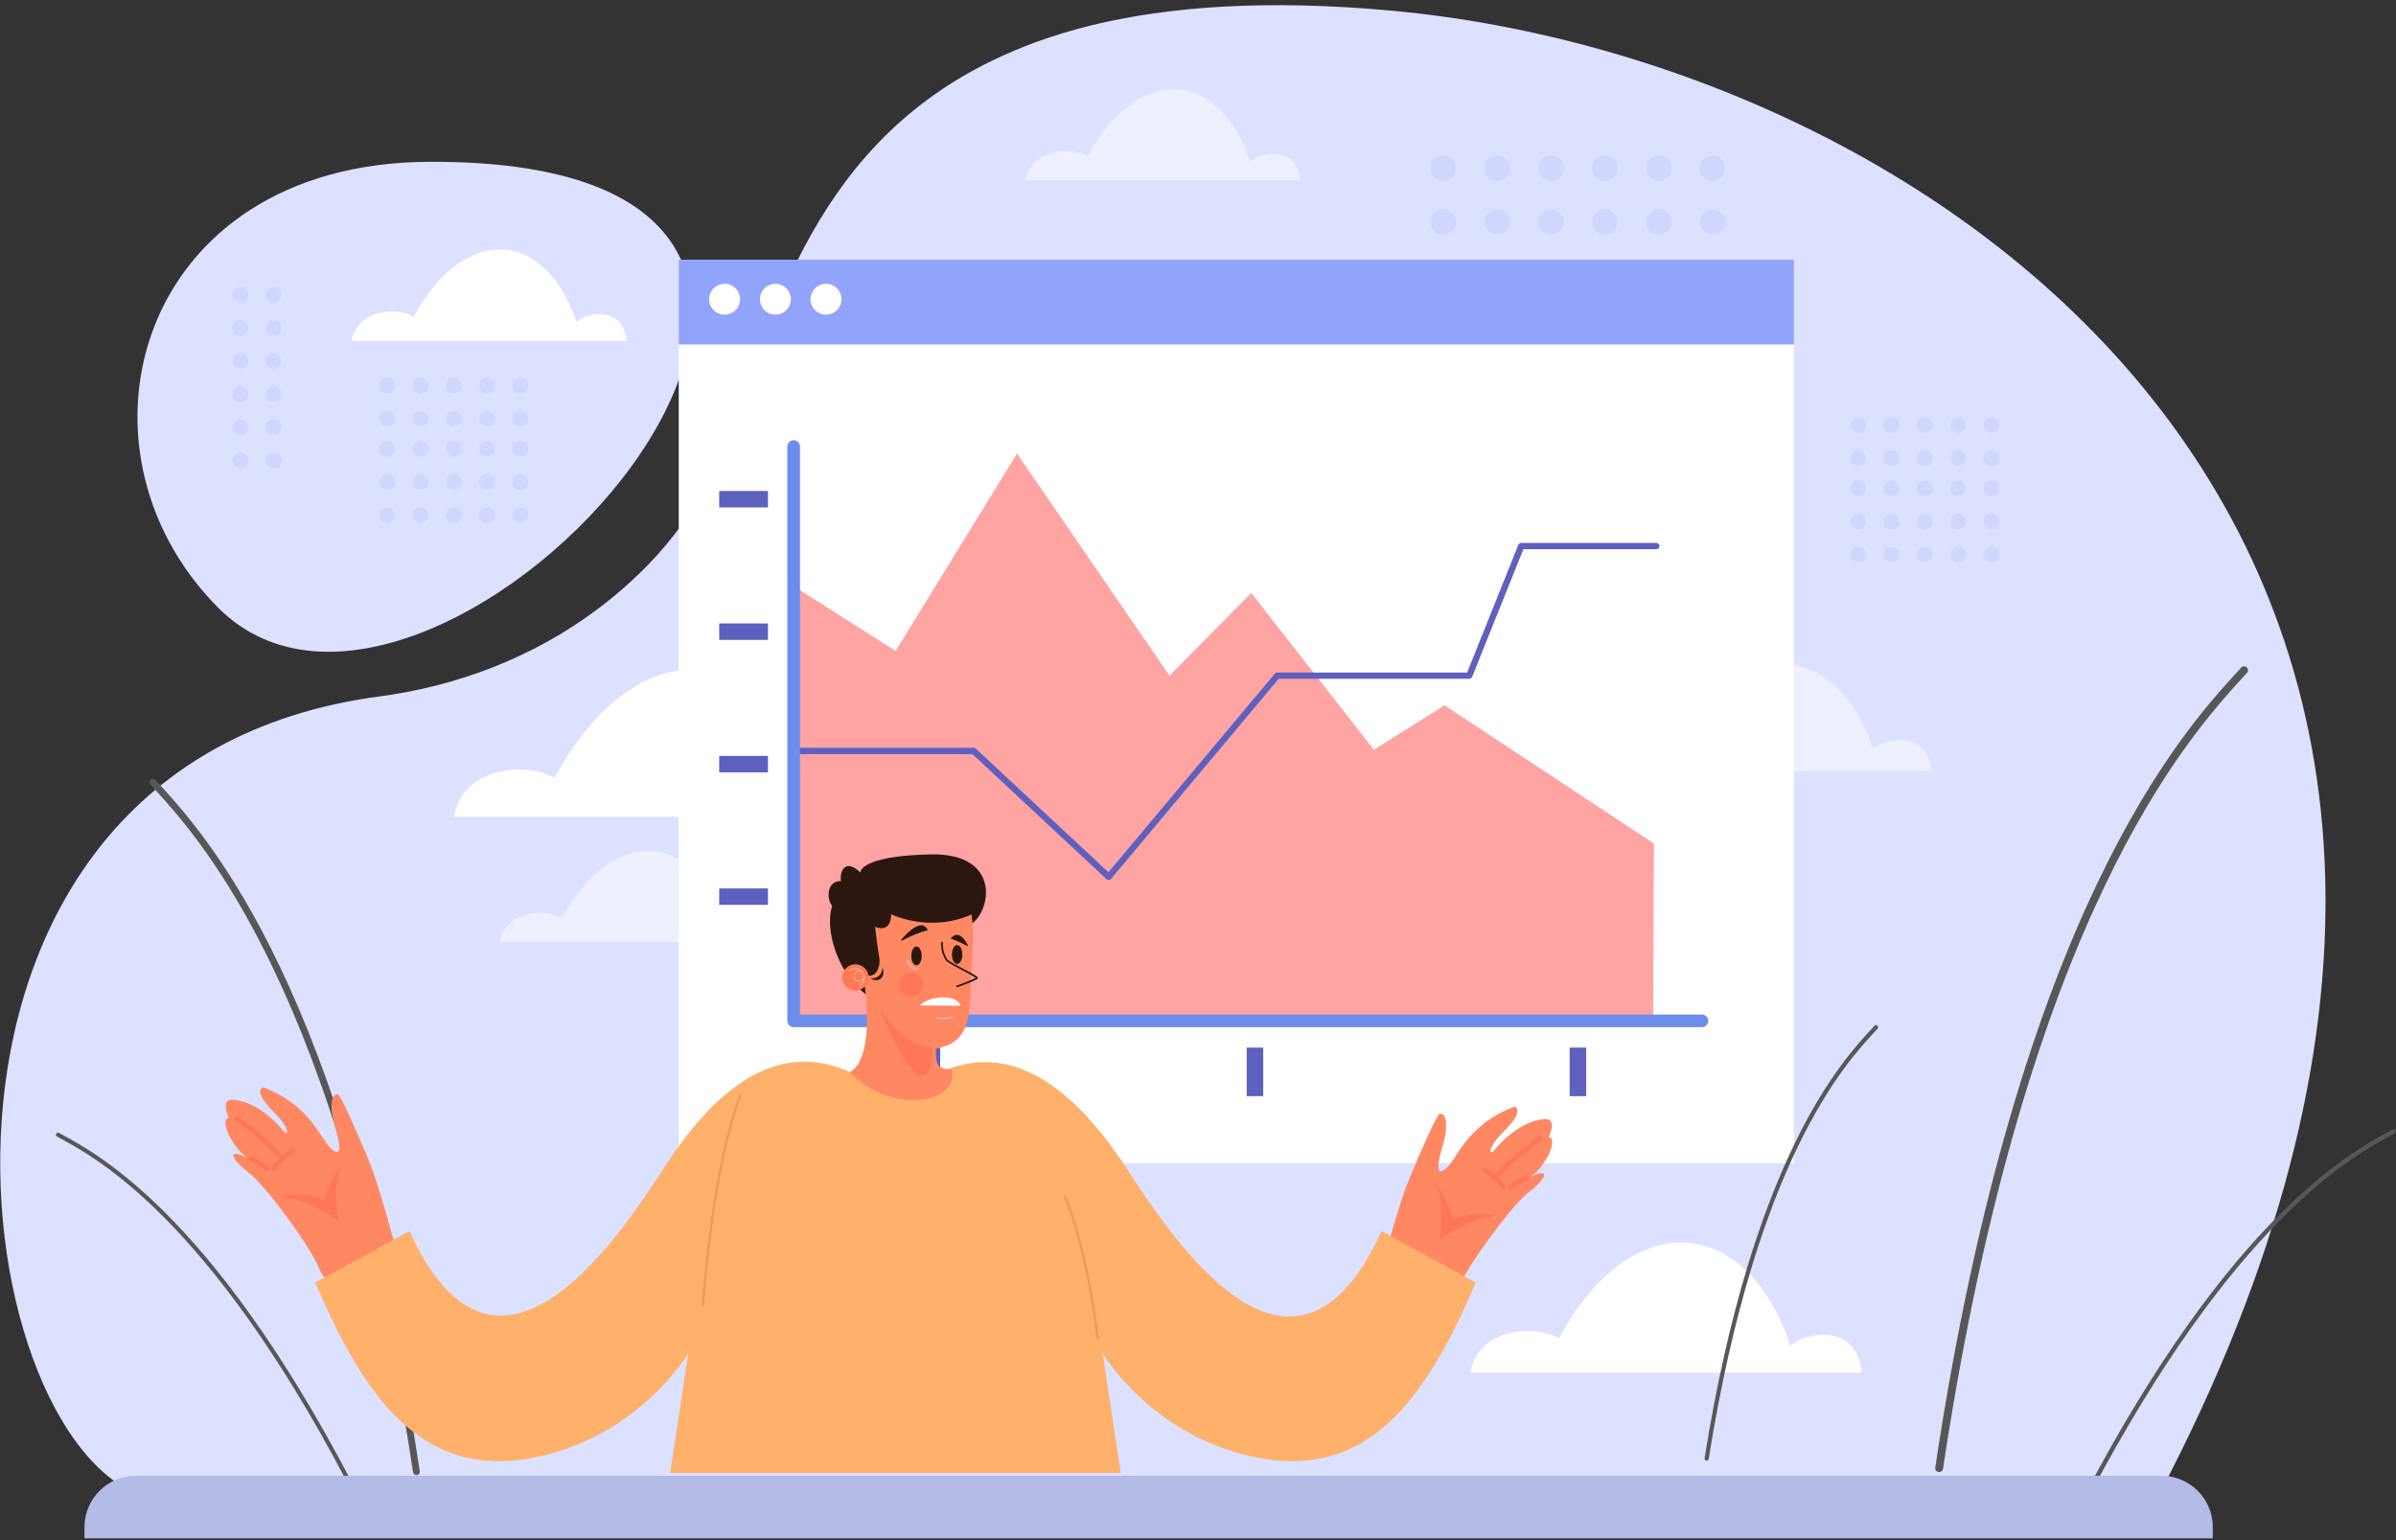 <svg width="336" height="216" viewBox="0 0 336 216" fill="none" xmlns="http://www.w3.org/2000/svg">
<rect x="0" y="0" width="336" height="216" fill="#333333" stroke="none"/>
<g clip-path="url(#clip0_138_832)">
<path d="M302.536 210.071H20.651C-5.926 202.073 -17.458 107.052 53.227 97.67C64.218 96.212 74.746 92.17 83.627 85.557C90.425 80.492 97.083 73.476 100.968 63.989C107.942 46.97 112.805 21.297 139.089 8.525C140.133 8.017 141.207 7.533 142.325 7.067C143.277 6.666 144.258 6.278 145.268 5.904C147.785 4.992 150.349 4.215 152.95 3.576C164.027 0.861 177.868 -0.1 195.271 1.509C273.518 8.758 371.967 78.444 302.536 210.071Z" fill="#DBE1FF"/>
<path d="M60.037 22.695C19.292 22.943 8.402 62.764 30.501 85.139C61.073 116.125 145.015 22.179 60.037 22.695Z" fill="#DBE1FF"/>
<path d="M206.173 192.517H261.102C260.409 185.633 253.502 186.668 251.084 188.732C244.854 170.15 228.627 169.114 218.609 187.7C215.155 185.633 207.209 186.323 206.173 192.517Z" fill="white"/>
<path d="M63.658 114.566H125.929C125.151 106.766 117.313 107.934 114.568 110.276C107.521 89.208 89.113 88.037 77.756 109.113C73.839 106.766 64.83 107.546 63.658 114.566Z" fill="white"/>
<path opacity="0.5" d="M143.792 25.297H182.357C181.874 20.465 177.023 21.19 175.325 22.637C170.957 9.589 159.557 8.864 152.522 21.915C150.096 20.465 144.517 20.945 143.792 25.297Z" fill="white"/>
<path d="M49.303 47.804H87.871C87.385 42.972 82.533 43.697 80.836 45.144C76.471 32.096 65.071 31.371 58.036 44.422C55.622 42.972 50.031 43.453 49.303 47.804Z" fill="white"/>
<path opacity="0.5" d="M70.086 132.132H108.654C108.168 127.299 103.316 128.021 101.619 129.471C97.251 116.424 85.85 115.699 78.819 128.746C76.393 127.299 70.806 127.78 70.086 132.132Z" fill="white"/>
<path opacity="0.5" d="M134.16 110.412H172.725C172.242 105.58 167.391 106.305 165.693 107.755C161.325 94.708 149.925 93.983 142.889 107.03C140.464 105.58 134.884 106.064 134.16 110.412Z" fill="white"/>
<path opacity="0.5" d="M225.765 108.147H270.894C270.325 102.492 264.664 103.338 262.663 105.044C257.555 89.775 244.212 88.929 235.981 104.195C233.162 102.492 226.618 103.059 225.765 108.147Z" fill="white"/>
<g style="mix-blend-mode:multiply">
<path d="M38.378 42.433C38.159 42.432 37.946 42.367 37.764 42.245C37.583 42.124 37.442 41.951 37.359 41.75C37.276 41.549 37.255 41.327 37.298 41.114C37.341 40.901 37.446 40.705 37.601 40.551C37.756 40.397 37.953 40.293 38.167 40.251C38.382 40.208 38.604 40.23 38.806 40.314C39.008 40.397 39.18 40.539 39.301 40.72C39.423 40.901 39.487 41.114 39.487 41.331C39.487 41.476 39.459 41.62 39.403 41.754C39.347 41.888 39.265 42.009 39.162 42.111C39.059 42.214 38.937 42.295 38.802 42.35C38.667 42.405 38.523 42.433 38.378 42.433Z" fill="#D1D6FF"/>
</g>
<g style="mix-blend-mode:multiply">
<path d="M38.378 47.087C38.158 47.087 37.944 47.022 37.761 46.901C37.579 46.779 37.437 46.607 37.352 46.405C37.269 46.203 37.247 45.98 37.289 45.766C37.332 45.551 37.438 45.355 37.593 45.2C37.748 45.045 37.946 44.94 38.161 44.898C38.377 44.855 38.599 44.877 38.802 44.96C39.005 45.044 39.178 45.186 39.3 45.367C39.422 45.549 39.487 45.763 39.487 45.982C39.487 46.275 39.37 46.556 39.162 46.763C38.954 46.971 38.672 47.087 38.378 47.087Z" fill="#D1D6FF"/>
</g>
<g style="mix-blend-mode:multiply">
<path d="M39.354 51.037C39.589 50.475 39.322 49.83 38.759 49.596C38.195 49.362 37.548 49.628 37.313 50.19C37.078 50.751 37.345 51.396 37.908 51.63C38.472 51.864 39.12 51.598 39.354 51.037Z" fill="#D1D6FF"/>
</g>
<g style="mix-blend-mode:multiply">
<path d="M38.378 56.388C38.158 56.388 37.944 56.323 37.761 56.202C37.579 56.08 37.437 55.907 37.352 55.705C37.269 55.503 37.247 55.281 37.289 55.067C37.332 54.852 37.438 54.655 37.593 54.501C37.748 54.346 37.946 54.241 38.161 54.198C38.377 54.156 38.599 54.178 38.802 54.261C39.005 54.345 39.178 54.486 39.3 54.668C39.422 54.85 39.487 55.064 39.487 55.282C39.487 55.576 39.37 55.857 39.162 56.064C38.954 56.271 38.672 56.388 38.378 56.388Z" fill="#D1D6FF"/>
</g>
<g style="mix-blend-mode:multiply">
<path d="M39.353 60.337C39.588 59.776 39.321 59.131 38.757 58.897C38.194 58.663 37.546 58.929 37.312 59.49C37.077 60.052 37.343 60.697 37.907 60.931C38.471 61.164 39.118 60.899 39.353 60.337Z" fill="#D1D6FF"/>
</g>
<g style="mix-blend-mode:multiply">
<path d="M38.378 65.689C38.158 65.689 37.943 65.624 37.761 65.502C37.578 65.38 37.436 65.207 37.352 65.005C37.268 64.803 37.247 64.581 37.29 64.366C37.333 64.152 37.439 63.955 37.594 63.8C37.75 63.646 37.948 63.541 38.164 63.499C38.379 63.456 38.602 63.479 38.805 63.563C39.008 63.647 39.181 63.79 39.302 63.972C39.424 64.154 39.488 64.368 39.487 64.587C39.487 64.732 39.459 64.876 39.403 65.01C39.347 65.143 39.265 65.265 39.162 65.367C39.059 65.47 38.937 65.551 38.802 65.606C38.667 65.661 38.523 65.689 38.378 65.689Z" fill="#D1D6FF"/>
</g>
<g style="mix-blend-mode:multiply">
<path d="M33.709 42.433C33.491 42.432 33.278 42.367 33.096 42.245C32.915 42.124 32.774 41.951 32.691 41.75C32.608 41.549 32.586 41.327 32.629 41.114C32.672 40.901 32.778 40.705 32.933 40.551C33.088 40.397 33.285 40.293 33.499 40.251C33.714 40.208 33.936 40.23 34.137 40.314C34.339 40.397 34.512 40.539 34.633 40.72C34.754 40.901 34.819 41.114 34.819 41.331C34.819 41.476 34.79 41.62 34.735 41.754C34.679 41.888 34.597 42.009 34.494 42.111C34.391 42.214 34.268 42.295 34.134 42.35C33.999 42.405 33.855 42.433 33.709 42.433Z" fill="#D1D6FF"/>
</g>
<g style="mix-blend-mode:multiply">
<path d="M33.709 47.087C33.49 47.087 33.276 47.022 33.093 46.901C32.911 46.779 32.768 46.607 32.684 46.405C32.6 46.203 32.578 45.98 32.621 45.766C32.664 45.551 32.77 45.355 32.925 45.2C33.08 45.045 33.278 44.94 33.493 44.898C33.708 44.855 33.931 44.877 34.134 44.96C34.337 45.044 34.51 45.186 34.632 45.367C34.754 45.549 34.819 45.763 34.819 45.982C34.819 46.275 34.702 46.556 34.494 46.763C34.286 46.971 34.004 47.087 33.709 47.087Z" fill="#D1D6FF"/>
</g>
<g style="mix-blend-mode:multiply">
<path d="M33.709 51.737C33.49 51.737 33.276 51.673 33.093 51.551C32.911 51.43 32.768 51.257 32.684 51.055C32.6 50.853 32.578 50.631 32.621 50.416C32.664 50.202 32.77 50.005 32.925 49.85C33.08 49.696 33.278 49.59 33.493 49.548C33.708 49.505 33.931 49.527 34.134 49.611C34.337 49.694 34.51 49.836 34.632 50.018C34.754 50.2 34.819 50.413 34.819 50.632C34.819 50.925 34.702 51.206 34.494 51.414C34.286 51.621 34.004 51.737 33.709 51.737Z" fill="#D1D6FF"/>
</g>
<g style="mix-blend-mode:multiply">
<path d="M33.709 56.388C33.49 56.388 33.276 56.323 33.093 56.202C32.911 56.08 32.768 55.907 32.684 55.705C32.6 55.503 32.578 55.281 32.621 55.067C32.664 54.852 32.77 54.655 32.925 54.501C33.08 54.346 33.278 54.241 33.493 54.198C33.708 54.156 33.931 54.178 34.134 54.261C34.337 54.345 34.51 54.486 34.632 54.668C34.754 54.85 34.819 55.064 34.819 55.282C34.819 55.576 34.702 55.857 34.494 56.064C34.286 56.271 34.004 56.388 33.709 56.388Z" fill="#D1D6FF"/>
</g>
<g style="mix-blend-mode:multiply">
<path d="M33.709 61.038C33.49 61.038 33.276 60.973 33.093 60.852C32.911 60.73 32.768 60.558 32.684 60.356C32.6 60.154 32.578 59.932 32.621 59.717C32.664 59.503 32.77 59.306 32.925 59.151C33.08 58.997 33.278 58.891 33.493 58.849C33.708 58.806 33.931 58.828 34.134 58.911C34.337 58.995 34.51 59.137 34.632 59.319C34.754 59.5 34.819 59.714 34.819 59.933C34.82 60.078 34.791 60.222 34.736 60.356C34.68 60.491 34.598 60.613 34.495 60.716C34.392 60.818 34.27 60.9 34.135 60.955C34 61.01 33.855 61.039 33.709 61.038Z" fill="#D1D6FF"/>
</g>
<g style="mix-blend-mode:multiply">
<path d="M33.709 65.689C33.49 65.689 33.275 65.624 33.093 65.502C32.91 65.38 32.768 65.207 32.684 65.005C32.6 64.803 32.578 64.581 32.621 64.366C32.665 64.152 32.771 63.955 32.926 63.8C33.082 63.646 33.28 63.541 33.495 63.499C33.711 63.456 33.934 63.479 34.137 63.563C34.34 63.647 34.513 63.79 34.634 63.972C34.755 64.154 34.82 64.368 34.819 64.587C34.819 64.732 34.79 64.876 34.734 65.01C34.679 65.143 34.597 65.265 34.494 65.367C34.391 65.47 34.268 65.551 34.134 65.606C33.999 65.661 33.855 65.689 33.709 65.689Z" fill="#D1D6FF"/>
</g>
<g style="mix-blend-mode:multiply">
<path d="M238.38 31.111C238.38 30.759 238.486 30.414 238.683 30.121C238.881 29.828 239.161 29.6 239.488 29.466C239.815 29.331 240.175 29.297 240.522 29.366C240.87 29.435 241.188 29.605 241.438 29.855C241.688 30.105 241.859 30.423 241.928 30.768C241.996 31.114 241.961 31.473 241.825 31.799C241.689 32.125 241.46 32.403 241.165 32.599C240.871 32.795 240.525 32.899 240.171 32.899C239.935 32.899 239.702 32.853 239.484 32.763C239.267 32.673 239.069 32.541 238.903 32.375C238.736 32.209 238.605 32.012 238.515 31.795C238.425 31.578 238.379 31.346 238.38 31.111Z" fill="#D1D6FF"/>
</g>
<g style="mix-blend-mode:multiply">
<path d="M230.826 31.111C230.826 30.758 230.932 30.412 231.129 30.117C231.327 29.823 231.607 29.594 231.935 29.459C232.264 29.324 232.625 29.289 232.973 29.358C233.321 29.427 233.641 29.598 233.892 29.848C234.143 30.099 234.313 30.418 234.382 30.765C234.451 31.112 234.415 31.471 234.278 31.798C234.142 32.125 233.911 32.404 233.616 32.6C233.32 32.796 232.973 32.9 232.617 32.899C232.382 32.899 232.149 32.853 231.931 32.763C231.714 32.673 231.516 32.541 231.35 32.375C231.183 32.209 231.051 32.012 230.962 31.795C230.872 31.578 230.826 31.346 230.826 31.111Z" fill="#D1D6FF"/>
</g>
<g style="mix-blend-mode:multiply">
<path d="M223.265 31.111C223.265 30.758 223.371 30.412 223.568 30.118C223.765 29.824 224.045 29.595 224.373 29.459C224.701 29.324 225.062 29.289 225.41 29.358C225.759 29.427 226.078 29.597 226.329 29.847C226.58 30.097 226.751 30.416 226.821 30.762C226.89 31.109 226.854 31.469 226.718 31.796C226.583 32.122 226.353 32.401 226.057 32.598C225.762 32.794 225.415 32.899 225.06 32.899C224.824 32.9 224.591 32.854 224.373 32.764C224.155 32.675 223.957 32.543 223.79 32.377C223.623 32.211 223.491 32.013 223.401 31.796C223.311 31.579 223.265 31.346 223.265 31.111Z" fill="#D1D6FF"/>
</g>
<g style="mix-blend-mode:multiply">
<path d="M215.712 31.111C215.713 30.759 215.819 30.414 216.016 30.121C216.213 29.828 216.493 29.6 216.82 29.466C217.148 29.331 217.508 29.297 217.855 29.366C218.202 29.435 218.521 29.605 218.771 29.855C219.021 30.105 219.191 30.423 219.26 30.768C219.329 31.114 219.293 31.473 219.157 31.799C219.022 32.125 218.792 32.403 218.498 32.599C218.203 32.795 217.857 32.899 217.503 32.899C217.268 32.899 217.034 32.853 216.817 32.763C216.599 32.673 216.402 32.541 216.235 32.375C216.069 32.209 215.937 32.012 215.847 31.795C215.758 31.578 215.712 31.346 215.712 31.111Z" fill="#D1D6FF"/>
</g>
<g style="mix-blend-mode:multiply">
<path d="M208.155 31.111C208.156 30.759 208.261 30.414 208.459 30.121C208.656 29.828 208.936 29.6 209.263 29.466C209.591 29.331 209.951 29.297 210.298 29.366C210.645 29.435 210.964 29.605 211.214 29.855C211.464 30.105 211.634 30.423 211.703 30.768C211.772 31.114 211.736 31.473 211.6 31.799C211.465 32.125 211.235 32.403 210.941 32.599C210.646 32.795 210.3 32.899 209.946 32.899C209.711 32.899 209.477 32.853 209.26 32.763C209.042 32.673 208.845 32.541 208.678 32.375C208.512 32.209 208.38 32.012 208.29 31.795C208.2 31.578 208.155 31.346 208.155 31.111Z" fill="#D1D6FF"/>
</g>
<g style="mix-blend-mode:multiply">
<path d="M200.598 31.111C200.599 30.759 200.704 30.414 200.902 30.121C201.099 29.828 201.379 29.6 201.706 29.466C202.033 29.331 202.393 29.297 202.741 29.366C203.088 29.435 203.407 29.605 203.657 29.855C203.907 30.105 204.077 30.423 204.146 30.768C204.215 31.114 204.179 31.473 204.043 31.799C203.907 32.125 203.678 32.403 203.383 32.599C203.089 32.795 202.743 32.899 202.389 32.899C202.153 32.899 201.92 32.853 201.703 32.763C201.485 32.673 201.287 32.541 201.121 32.375C200.955 32.209 200.823 32.012 200.733 31.795C200.643 31.578 200.597 31.346 200.598 31.111Z" fill="#D1D6FF"/>
</g>
<g style="mix-blend-mode:multiply">
<path d="M238.38 23.583C238.38 23.23 238.486 22.886 238.683 22.593C238.881 22.3 239.161 22.072 239.488 21.937C239.815 21.803 240.175 21.768 240.522 21.837C240.87 21.907 241.188 22.077 241.438 22.327C241.688 22.576 241.859 22.894 241.928 23.24C241.996 23.586 241.961 23.945 241.825 24.27C241.689 24.596 241.46 24.875 241.165 25.071C240.871 25.267 240.525 25.371 240.171 25.371C239.935 25.371 239.702 25.325 239.484 25.235C239.267 25.145 239.069 25.013 238.903 24.847C238.736 24.681 238.605 24.484 238.515 24.267C238.425 24.05 238.379 23.818 238.38 23.583Z" fill="#D1D6FF"/>
</g>
<g style="mix-blend-mode:multiply">
<path d="M230.826 23.583C230.826 23.229 230.932 22.883 231.129 22.589C231.327 22.295 231.607 22.066 231.935 21.931C232.264 21.795 232.625 21.76 232.973 21.83C233.321 21.899 233.641 22.07 233.892 22.32C234.143 22.57 234.313 22.889 234.382 23.236C234.451 23.584 234.415 23.943 234.278 24.27C234.142 24.596 233.911 24.875 233.616 25.072C233.32 25.267 232.973 25.372 232.617 25.371C232.382 25.371 232.149 25.325 231.931 25.235C231.714 25.145 231.516 25.013 231.35 24.847C231.183 24.681 231.051 24.484 230.962 24.267C230.872 24.05 230.826 23.818 230.826 23.583Z" fill="#D1D6FF"/>
</g>
<g style="mix-blend-mode:multiply">
<path d="M223.265 23.583C223.265 23.229 223.371 22.884 223.568 22.59C223.765 22.296 224.045 22.066 224.373 21.931C224.701 21.796 225.062 21.76 225.41 21.829C225.759 21.898 226.078 22.069 226.329 22.319C226.58 22.569 226.751 22.887 226.821 23.234C226.89 23.581 226.854 23.941 226.718 24.267C226.583 24.594 226.353 24.873 226.057 25.07C225.762 25.266 225.415 25.371 225.06 25.371C224.824 25.372 224.591 25.326 224.373 25.236C224.155 25.146 223.957 25.015 223.79 24.848C223.623 24.682 223.491 24.485 223.401 24.268C223.311 24.051 223.265 23.818 223.265 23.583Z" fill="#D1D6FF"/>
</g>
<g style="mix-blend-mode:multiply">
<path d="M215.712 23.583C215.713 23.23 215.819 22.886 216.016 22.593C216.213 22.3 216.493 22.072 216.82 21.937C217.148 21.803 217.508 21.768 217.855 21.837C218.202 21.907 218.521 22.077 218.771 22.327C219.021 22.576 219.191 22.894 219.26 23.24C219.329 23.586 219.293 23.945 219.157 24.27C219.022 24.596 218.792 24.875 218.498 25.071C218.203 25.267 217.857 25.371 217.503 25.371C217.268 25.371 217.034 25.325 216.817 25.235C216.599 25.145 216.402 25.013 216.235 24.847C216.069 24.681 215.937 24.484 215.847 24.267C215.758 24.05 215.712 23.818 215.712 23.583Z" fill="#D1D6FF"/>
</g>
<g style="mix-blend-mode:multiply">
<path d="M208.155 23.583C208.156 23.23 208.261 22.886 208.459 22.593C208.656 22.3 208.936 22.072 209.263 21.937C209.591 21.803 209.951 21.768 210.298 21.837C210.645 21.907 210.964 22.077 211.214 22.327C211.464 22.576 211.634 22.894 211.703 23.24C211.772 23.586 211.736 23.945 211.6 24.27C211.465 24.596 211.235 24.875 210.941 25.071C210.646 25.267 210.3 25.371 209.946 25.371C209.711 25.371 209.477 25.325 209.26 25.235C209.042 25.145 208.845 25.013 208.678 24.847C208.512 24.681 208.38 24.484 208.29 24.267C208.2 24.05 208.155 23.818 208.155 23.583Z" fill="#D1D6FF"/>
</g>
<g style="mix-blend-mode:multiply">
<path d="M200.598 23.583C200.599 23.23 200.704 22.886 200.902 22.593C201.099 22.3 201.379 22.072 201.706 21.937C202.033 21.803 202.393 21.768 202.741 21.837C203.088 21.907 203.407 22.077 203.657 22.327C203.907 22.576 204.077 22.894 204.146 23.24C204.215 23.586 204.179 23.945 204.043 24.27C203.907 24.596 203.678 24.875 203.383 25.071C203.089 25.267 202.743 25.371 202.389 25.371C202.153 25.371 201.92 25.325 201.703 25.235C201.485 25.145 201.287 25.013 201.121 24.847C200.955 24.681 200.823 24.484 200.733 24.267C200.643 24.05 200.597 23.818 200.598 23.583Z" fill="#D1D6FF"/>
</g>
<g style="mix-blend-mode:multiply">
<path d="M55.392 54.061C55.392 54.279 55.327 54.492 55.206 54.673C55.084 54.854 54.911 54.995 54.709 55.078C54.507 55.162 54.285 55.184 54.071 55.141C53.856 55.099 53.659 54.994 53.505 54.84C53.35 54.686 53.245 54.489 53.202 54.276C53.159 54.062 53.181 53.84 53.265 53.639C53.349 53.438 53.49 53.266 53.672 53.145C53.854 53.024 54.068 52.959 54.286 52.959C54.579 52.96 54.86 53.077 55.067 53.283C55.274 53.489 55.391 53.769 55.392 54.061Z" fill="#D1D6FF"/>
</g>
<g style="mix-blend-mode:multiply">
<path d="M60.06 54.061C60.06 54.279 59.995 54.492 59.874 54.673C59.752 54.854 59.58 54.995 59.378 55.078C59.176 55.162 58.953 55.184 58.739 55.141C58.524 55.099 58.327 54.994 58.173 54.84C58.018 54.686 57.913 54.489 57.87 54.276C57.828 54.062 57.849 53.84 57.933 53.639C58.017 53.438 58.158 53.266 58.34 53.145C58.522 53.024 58.736 52.959 58.955 52.959C59.248 52.96 59.528 53.077 59.735 53.283C59.942 53.489 60.059 53.769 60.06 54.061Z" fill="#D1D6FF"/>
</g>
<g style="mix-blend-mode:multiply">
<path d="M64.732 54.061C64.733 54.279 64.669 54.494 64.547 54.676C64.426 54.858 64.253 55.001 64.05 55.085C63.847 55.169 63.624 55.191 63.409 55.149C63.193 55.107 62.995 55.002 62.84 54.848C62.684 54.693 62.578 54.496 62.535 54.282C62.492 54.067 62.513 53.845 62.597 53.642C62.681 53.44 62.823 53.267 63.006 53.146C63.188 53.024 63.403 52.959 63.623 52.959C63.916 52.96 64.197 53.077 64.405 53.283C64.613 53.489 64.73 53.769 64.732 54.061Z" fill="#D1D6FF"/>
</g>
<g style="mix-blend-mode:multiply">
<path d="M69.401 54.061C69.401 54.279 69.337 54.494 69.216 54.676C69.094 54.858 68.921 55.001 68.718 55.085C68.516 55.169 68.292 55.191 68.077 55.149C67.861 55.107 67.663 55.002 67.508 54.848C67.352 54.693 67.246 54.496 67.203 54.282C67.16 54.067 67.182 53.845 67.266 53.642C67.349 53.44 67.492 53.267 67.674 53.146C67.857 53.024 68.071 52.959 68.291 52.959C68.584 52.96 68.865 53.077 69.073 53.283C69.281 53.489 69.398 53.769 69.401 54.061Z" fill="#D1D6FF"/>
</g>
<g style="mix-blend-mode:multiply">
<path d="M74.069 54.061C74.07 54.279 74.005 54.494 73.884 54.676C73.762 54.858 73.589 55.001 73.387 55.085C73.184 55.169 72.961 55.191 72.745 55.149C72.53 55.107 72.332 55.002 72.176 54.848C72.02 54.693 71.914 54.496 71.871 54.282C71.828 54.067 71.85 53.845 71.934 53.642C72.017 53.44 72.16 53.267 72.342 53.146C72.525 53.024 72.74 52.959 72.959 52.959C73.252 52.96 73.534 53.077 73.741 53.283C73.949 53.489 74.067 53.769 74.069 54.061Z" fill="#D1D6FF"/>
</g>
<g style="mix-blend-mode:multiply">
<path d="M55.392 58.711C55.392 58.929 55.327 59.142 55.206 59.323C55.084 59.504 54.911 59.645 54.709 59.729C54.507 59.812 54.285 59.834 54.071 59.791C53.856 59.749 53.659 59.644 53.505 59.49C53.35 59.336 53.245 59.14 53.202 58.926C53.159 58.712 53.181 58.491 53.265 58.29C53.349 58.088 53.49 57.916 53.672 57.795C53.854 57.674 54.068 57.61 54.286 57.61C54.579 57.611 54.86 57.727 55.067 57.933C55.274 58.14 55.391 58.419 55.392 58.711Z" fill="#D1D6FF"/>
</g>
<g style="mix-blend-mode:multiply">
<path d="M60.06 58.711C60.06 58.929 59.995 59.142 59.874 59.323C59.752 59.504 59.58 59.645 59.378 59.729C59.176 59.812 58.953 59.834 58.739 59.791C58.524 59.749 58.327 59.644 58.173 59.49C58.018 59.336 57.913 59.14 57.87 58.926C57.828 58.712 57.849 58.491 57.933 58.29C58.017 58.088 58.158 57.916 58.34 57.795C58.522 57.674 58.736 57.61 58.955 57.61C59.248 57.611 59.528 57.727 59.735 57.933C59.942 58.14 60.059 58.419 60.06 58.711Z" fill="#D1D6FF"/>
</g>
<g style="mix-blend-mode:multiply">
<path d="M63.623 59.816C64.234 59.816 64.729 59.323 64.729 58.715C64.729 58.106 64.234 57.613 63.623 57.613C63.012 57.613 62.517 58.106 62.517 58.715C62.517 59.323 63.012 59.816 63.623 59.816Z" fill="#D1D6FF"/>
</g>
<g style="mix-blend-mode:multiply">
<path d="M69.401 58.711C69.401 58.93 69.337 59.144 69.216 59.326C69.094 59.509 68.921 59.651 68.718 59.735C68.516 59.819 68.292 59.842 68.077 59.8C67.861 59.757 67.663 59.652 67.508 59.498C67.352 59.344 67.246 59.147 67.203 58.932C67.16 58.718 67.182 58.495 67.266 58.293C67.349 58.091 67.492 57.918 67.674 57.796C67.857 57.675 68.071 57.61 68.291 57.61C68.584 57.611 68.865 57.727 69.073 57.933C69.281 58.139 69.398 58.419 69.401 58.711Z" fill="#D1D6FF"/>
</g>
<g style="mix-blend-mode:multiply">
<path d="M72.959 59.816C73.57 59.816 74.065 59.323 74.065 58.715C74.065 58.106 73.57 57.613 72.959 57.613C72.349 57.613 71.853 58.106 71.853 58.715C71.853 59.323 72.349 59.816 72.959 59.816Z" fill="#D1D6FF"/>
</g>
<g style="mix-blend-mode:multiply">
<path d="M55.392 62.939C55.392 63.157 55.327 63.37 55.206 63.551C55.084 63.732 54.911 63.873 54.709 63.956C54.507 64.04 54.285 64.061 54.071 64.019C53.856 63.977 53.659 63.872 53.505 63.718C53.35 63.563 53.245 63.367 53.202 63.154C53.159 62.94 53.181 62.718 53.265 62.517C53.349 62.316 53.49 62.144 53.672 62.023C53.854 61.902 54.068 61.837 54.286 61.837C54.579 61.838 54.86 61.955 55.067 62.161C55.274 62.367 55.391 62.647 55.392 62.939Z" fill="#D1D6FF"/>
</g>
<g style="mix-blend-mode:multiply">
<path d="M60.06 62.939C60.06 63.157 59.995 63.37 59.874 63.551C59.752 63.732 59.58 63.873 59.378 63.956C59.176 64.04 58.953 64.061 58.739 64.019C58.524 63.977 58.327 63.872 58.173 63.718C58.018 63.563 57.913 63.367 57.87 63.154C57.828 62.94 57.849 62.718 57.933 62.517C58.017 62.316 58.158 62.144 58.34 62.023C58.522 61.902 58.736 61.837 58.955 61.837C59.248 61.838 59.528 61.955 59.735 62.161C59.942 62.367 60.059 62.647 60.06 62.939Z" fill="#D1D6FF"/>
</g>
<g style="mix-blend-mode:multiply">
<path d="M64.732 62.939C64.733 63.157 64.669 63.372 64.547 63.554C64.426 63.736 64.253 63.878 64.05 63.963C63.847 64.047 63.624 64.069 63.409 64.027C63.193 63.985 62.995 63.88 62.84 63.725C62.684 63.571 62.578 63.374 62.535 63.16C62.492 62.945 62.513 62.723 62.597 62.52C62.681 62.318 62.823 62.145 63.006 62.024C63.188 61.902 63.403 61.837 63.623 61.837C63.916 61.838 64.197 61.954 64.405 62.161C64.613 62.367 64.73 62.647 64.732 62.939Z" fill="#D1D6FF"/>
</g>
<g style="mix-blend-mode:multiply">
<path d="M69.401 62.939C69.401 63.157 69.337 63.372 69.216 63.554C69.094 63.736 68.921 63.878 68.718 63.963C68.516 64.047 68.292 64.069 68.077 64.027C67.861 63.985 67.663 63.88 67.508 63.725C67.352 63.571 67.246 63.374 67.203 63.16C67.16 62.945 67.182 62.723 67.266 62.52C67.349 62.318 67.492 62.145 67.674 62.024C67.857 61.902 68.071 61.837 68.291 61.837C68.584 61.838 68.865 61.954 69.073 62.161C69.281 62.367 69.398 62.647 69.401 62.939Z" fill="#D1D6FF"/>
</g>
<g style="mix-blend-mode:multiply">
<path d="M74.069 62.939C74.07 63.157 74.005 63.372 73.884 63.554C73.762 63.736 73.589 63.878 73.387 63.963C73.184 64.047 72.961 64.069 72.745 64.027C72.53 63.985 72.332 63.88 72.176 63.725C72.02 63.571 71.914 63.374 71.871 63.16C71.828 62.945 71.85 62.723 71.934 62.52C72.017 62.318 72.16 62.145 72.342 62.024C72.525 61.902 72.74 61.837 72.959 61.837C73.252 61.838 73.534 61.954 73.741 62.161C73.949 62.367 74.067 62.647 74.069 62.939Z" fill="#D1D6FF"/>
</g>
<g style="mix-blend-mode:multiply">
<path d="M55.392 67.593C55.391 67.811 55.326 68.023 55.204 68.204C55.082 68.385 54.909 68.525 54.707 68.608C54.505 68.691 54.282 68.712 54.068 68.669C53.854 68.626 53.657 68.521 53.503 68.367C53.349 68.212 53.244 68.016 53.202 67.802C53.159 67.589 53.181 67.368 53.265 67.167C53.349 66.966 53.491 66.794 53.672 66.673C53.854 66.552 54.068 66.488 54.286 66.487C54.432 66.487 54.576 66.516 54.71 66.572C54.845 66.627 54.967 66.709 55.07 66.811C55.172 66.914 55.254 67.036 55.309 67.17C55.364 67.304 55.393 67.448 55.392 67.593Z" fill="#D1D6FF"/>
</g>
<g style="mix-blend-mode:multiply">
<path d="M60.06 67.593C60.059 67.811 59.994 68.023 59.872 68.204C59.75 68.385 59.577 68.525 59.375 68.608C59.173 68.691 58.951 68.712 58.736 68.669C58.522 68.626 58.326 68.521 58.171 68.367C58.017 68.212 57.912 68.016 57.87 67.802C57.828 67.589 57.85 67.368 57.933 67.167C58.017 66.966 58.159 66.794 58.341 66.673C58.522 66.552 58.736 66.488 58.955 66.487C59.1 66.487 59.244 66.516 59.379 66.572C59.513 66.627 59.635 66.709 59.738 66.811C59.841 66.914 59.922 67.036 59.977 67.17C60.033 67.304 60.061 67.448 60.06 67.593Z" fill="#D1D6FF"/>
</g>
<g style="mix-blend-mode:multiply">
<path d="M64.732 67.593C64.732 67.812 64.667 68.025 64.545 68.207C64.424 68.389 64.25 68.531 64.047 68.614C63.845 68.698 63.621 68.72 63.406 68.677C63.191 68.634 62.993 68.529 62.838 68.375C62.683 68.22 62.577 68.023 62.535 67.809C62.492 67.594 62.514 67.372 62.598 67.17C62.682 66.968 62.824 66.795 63.006 66.674C63.189 66.552 63.403 66.487 63.623 66.487C63.917 66.487 64.199 66.604 64.407 66.811C64.615 67.019 64.732 67.3 64.732 67.593Z" fill="#D1D6FF"/>
</g>
<g style="mix-blend-mode:multiply">
<path d="M69.401 67.593C69.401 67.812 69.335 68.025 69.214 68.207C69.092 68.389 68.918 68.531 68.716 68.614C68.513 68.698 68.29 68.72 68.075 68.677C67.859 68.634 67.662 68.529 67.506 68.375C67.351 68.22 67.246 68.023 67.203 67.809C67.16 67.594 67.182 67.372 67.266 67.17C67.35 66.968 67.492 66.795 67.674 66.674C67.857 66.552 68.072 66.487 68.291 66.487C68.585 66.487 68.868 66.604 69.076 66.811C69.284 67.019 69.401 67.3 69.401 67.593Z" fill="#D1D6FF"/>
</g>
<g style="mix-blend-mode:multiply">
<path d="M74.069 67.593C74.069 67.812 74.004 68.025 73.882 68.207C73.76 68.389 73.587 68.531 73.384 68.614C73.181 68.698 72.958 68.72 72.743 68.677C72.527 68.634 72.33 68.529 72.174 68.375C72.019 68.22 71.914 68.023 71.871 67.809C71.828 67.594 71.85 67.372 71.934 67.17C72.018 66.968 72.16 66.795 72.343 66.674C72.525 66.552 72.74 66.487 72.959 66.487C73.254 66.487 73.536 66.604 73.744 66.811C73.952 67.019 74.069 67.3 74.069 67.593Z" fill="#D1D6FF"/>
</g>
<g style="mix-blend-mode:multiply">
<path d="M55.392 72.243C55.391 72.461 55.326 72.674 55.204 72.854C55.082 73.035 54.909 73.175 54.707 73.258C54.505 73.341 54.282 73.362 54.068 73.319C53.854 73.276 53.657 73.171 53.503 73.017C53.349 72.863 53.244 72.666 53.202 72.453C53.159 72.239 53.181 72.018 53.265 71.817C53.349 71.616 53.491 71.444 53.672 71.323C53.854 71.202 54.068 71.138 54.286 71.138C54.432 71.138 54.576 71.167 54.71 71.222C54.845 71.278 54.967 71.359 55.07 71.462C55.172 71.565 55.254 71.686 55.309 71.821C55.364 71.955 55.393 72.098 55.392 72.243Z" fill="#D1D6FF"/>
</g>
<g style="mix-blend-mode:multiply">
<path d="M60.06 72.243C60.059 72.461 59.994 72.674 59.872 72.854C59.75 73.035 59.577 73.175 59.375 73.258C59.173 73.341 58.951 73.362 58.736 73.319C58.522 73.276 58.326 73.171 58.171 73.017C58.017 72.863 57.912 72.666 57.87 72.453C57.828 72.239 57.85 72.018 57.933 71.817C58.017 71.616 58.159 71.444 58.341 71.323C58.522 71.202 58.736 71.138 58.955 71.138C59.1 71.138 59.244 71.167 59.379 71.222C59.513 71.278 59.635 71.359 59.738 71.462C59.841 71.565 59.922 71.686 59.977 71.821C60.033 71.955 60.061 72.098 60.06 72.243Z" fill="#D1D6FF"/>
</g>
<g style="mix-blend-mode:multiply">
<path d="M63.623 73.345C64.234 73.345 64.729 72.852 64.729 72.243C64.729 71.635 64.234 71.142 63.623 71.142C63.012 71.142 62.517 71.635 62.517 72.243C62.517 72.852 63.012 73.345 63.623 73.345Z" fill="#D1D6FF"/>
</g>
<g style="mix-blend-mode:multiply">
<path d="M69.401 72.243C69.401 72.462 69.335 72.676 69.214 72.858C69.092 73.039 68.918 73.181 68.716 73.265C68.513 73.348 68.29 73.37 68.075 73.328C67.859 73.285 67.662 73.18 67.506 73.025C67.351 72.87 67.246 72.673 67.203 72.459C67.16 72.245 67.182 72.022 67.266 71.82C67.35 71.618 67.492 71.446 67.674 71.324C67.857 71.203 68.072 71.138 68.291 71.138C68.585 71.138 68.868 71.254 69.076 71.462C69.284 71.669 69.401 71.95 69.401 72.243Z" fill="#D1D6FF"/>
</g>
<g style="mix-blend-mode:multiply">
<path d="M72.959 73.345C73.57 73.345 74.065 72.852 74.065 72.243C74.065 71.635 73.57 71.142 72.959 71.142C72.349 71.142 71.853 71.635 71.853 72.243C71.853 72.852 72.349 73.345 72.959 73.345Z" fill="#D1D6FF"/>
</g>
<g style="mix-blend-mode:screen">
<path d="M271.988 206.453C272.11 206.441 272.224 206.39 272.313 206.306C272.402 206.223 272.46 206.112 272.478 205.991C284.182 128.269 306.978 103.279 314.465 95.065L315.1 94.367C315.148 94.313 315.185 94.251 315.21 94.183C315.234 94.115 315.244 94.043 315.24 93.971C315.237 93.899 315.219 93.829 315.187 93.764C315.156 93.699 315.113 93.641 315.059 93.593C315.005 93.545 314.943 93.507 314.875 93.484C314.807 93.46 314.734 93.449 314.662 93.453C314.59 93.457 314.519 93.475 314.454 93.506C314.389 93.537 314.331 93.58 314.282 93.633L313.652 94.324C306.106 102.597 283.139 127.773 271.388 205.821C271.377 205.892 271.38 205.965 271.398 206.036C271.415 206.106 271.446 206.172 271.489 206.231C271.532 206.289 271.586 206.338 271.649 206.376C271.711 206.413 271.78 206.438 271.852 206.449C271.897 206.456 271.942 206.457 271.988 206.453Z" fill="#575757"/>
</g>
<g style="mix-blend-mode:screen">
<path d="M292.506 210.188C292.573 210.205 292.644 210.198 292.706 210.17C292.769 210.142 292.821 210.094 292.853 210.033C313.286 171.189 329.891 162.164 335.346 159.201L335.809 158.949C335.88 158.909 335.933 158.842 335.956 158.764C335.978 158.685 335.969 158.601 335.93 158.53C335.89 158.459 335.824 158.406 335.746 158.384C335.668 158.361 335.584 158.371 335.513 158.409L335.054 158.662C329.556 161.648 312.826 170.739 292.308 209.746C292.288 209.781 292.276 209.821 292.272 209.861C292.268 209.901 292.272 209.942 292.284 209.981C292.296 210.019 292.315 210.055 292.342 210.086C292.368 210.117 292.4 210.143 292.436 210.161C292.458 210.173 292.482 210.183 292.506 210.188Z" fill="#575757"/>
</g>
<g style="mix-blend-mode:screen">
<path d="M58.347 206.872C58.243 206.863 58.145 206.82 58.069 206.75C57.992 206.68 57.94 206.586 57.923 206.484C47.8 139.315 28.107 117.715 21.632 110.618L21.087 110.017C21.002 109.923 20.958 109.8 20.965 109.674C20.972 109.548 21.028 109.43 21.122 109.346C21.216 109.261 21.34 109.217 21.466 109.224C21.592 109.231 21.711 109.287 21.796 109.38L22.341 109.982C28.862 117.13 48.707 138.889 58.865 206.34C58.884 206.464 58.854 206.59 58.781 206.691C58.709 206.793 58.599 206.862 58.476 206.883L58.347 206.872Z" fill="#575757"/>
</g>
<g style="mix-blend-mode:screen">
<path d="M48.835 207.706C48.773 207.721 48.707 207.714 48.648 207.688C48.59 207.661 48.542 207.615 48.512 207.558C29.255 170.953 13.608 162.447 8.464 159.654L8.032 159.418C7.994 159.403 7.959 159.379 7.931 159.35C7.902 159.32 7.88 159.285 7.866 159.247C7.852 159.208 7.847 159.167 7.85 159.126C7.853 159.085 7.864 159.045 7.884 159.009C7.904 158.973 7.931 158.942 7.964 158.917C7.996 158.892 8.034 158.874 8.074 158.865C8.114 158.855 8.156 158.854 8.196 158.862C8.237 158.87 8.275 158.886 8.309 158.91L8.745 159.146C13.923 161.962 29.688 170.53 49.026 207.291C49.044 207.324 49.055 207.361 49.058 207.398C49.062 207.436 49.058 207.474 49.047 207.51C49.035 207.546 49.017 207.579 48.993 207.608C48.969 207.637 48.939 207.661 48.906 207.679C48.884 207.691 48.86 207.7 48.835 207.706Z" fill="#575757"/>
</g>
<g style="mix-blend-mode:multiply">
<path d="M261.701 59.603C261.701 59.821 261.636 60.034 261.515 60.215C261.393 60.396 261.221 60.537 261.019 60.621C260.817 60.704 260.594 60.726 260.38 60.683C260.165 60.641 259.968 60.536 259.814 60.382C259.659 60.228 259.554 60.032 259.511 59.818C259.468 59.604 259.49 59.383 259.574 59.181C259.658 58.98 259.799 58.808 259.981 58.687C260.163 58.566 260.377 58.502 260.595 58.502C260.888 58.502 261.169 58.619 261.376 58.825C261.583 59.032 261.7 59.311 261.701 59.603Z" fill="#D1D6FF"/>
</g>
<g style="mix-blend-mode:multiply">
<path d="M265.264 60.708C265.875 60.708 266.37 60.215 266.37 59.607C266.37 58.998 265.875 58.505 265.264 58.505C264.653 58.505 264.158 58.998 264.158 59.607C264.158 60.215 264.653 60.708 265.264 60.708Z" fill="#D1D6FF"/>
</g>
<g style="mix-blend-mode:multiply">
<path d="M271.042 59.603C271.043 59.822 270.978 60.036 270.857 60.218C270.735 60.4 270.562 60.543 270.36 60.627C270.157 60.711 269.934 60.734 269.718 60.691C269.503 60.649 269.305 60.544 269.149 60.39C268.994 60.235 268.888 60.038 268.844 59.824C268.801 59.609 268.823 59.387 268.907 59.185C268.991 58.983 269.133 58.81 269.315 58.688C269.498 58.566 269.713 58.502 269.932 58.502C270.226 58.502 270.507 58.619 270.714 58.825C270.922 59.031 271.04 59.311 271.042 59.603Z" fill="#D1D6FF"/>
</g>
<g style="mix-blend-mode:multiply">
<path d="M274.6 60.708C275.211 60.708 275.706 60.215 275.706 59.607C275.706 58.998 275.211 58.505 274.6 58.505C273.99 58.505 273.495 58.998 273.495 59.607C273.495 60.215 273.99 60.708 274.6 60.708Z" fill="#D1D6FF"/>
</g>
<g style="mix-blend-mode:multiply">
<path d="M280.378 59.603C280.379 59.822 280.315 60.036 280.193 60.218C280.072 60.4 279.899 60.543 279.696 60.627C279.493 60.711 279.27 60.734 279.055 60.691C278.839 60.649 278.641 60.544 278.486 60.39C278.33 60.235 278.224 60.038 278.181 59.824C278.138 59.609 278.159 59.387 278.243 59.185C278.327 58.983 278.469 58.81 278.652 58.688C278.835 58.566 279.049 58.502 279.269 58.502C279.562 58.502 279.843 58.619 280.051 58.825C280.259 59.031 280.376 59.311 280.378 59.603Z" fill="#D1D6FF"/>
</g>
<g style="mix-blend-mode:multiply">
<path d="M261.701 64.253C261.701 64.471 261.636 64.684 261.515 64.865C261.393 65.046 261.221 65.188 261.019 65.271C260.817 65.354 260.594 65.376 260.38 65.334C260.165 65.291 259.968 65.186 259.814 65.032C259.659 64.878 259.554 64.682 259.511 64.468C259.468 64.255 259.49 64.033 259.574 63.832C259.658 63.631 259.799 63.459 259.981 63.337C260.163 63.217 260.377 63.152 260.595 63.152C260.888 63.153 261.169 63.269 261.376 63.476C261.583 63.682 261.7 63.962 261.701 64.253Z" fill="#D1D6FF"/>
</g>
<g style="mix-blend-mode:multiply">
<path d="M266.37 64.253C266.37 64.471 266.305 64.684 266.183 64.865C266.062 65.046 265.889 65.188 265.687 65.271C265.485 65.354 265.263 65.376 265.048 65.334C264.834 65.291 264.637 65.186 264.482 65.032C264.327 64.878 264.222 64.682 264.179 64.468C264.137 64.255 264.159 64.033 264.242 63.832C264.326 63.631 264.468 63.459 264.65 63.337C264.831 63.217 265.045 63.152 265.264 63.152C265.557 63.153 265.838 63.269 266.045 63.476C266.252 63.682 266.369 63.962 266.37 64.253Z" fill="#D1D6FF"/>
</g>
<g style="mix-blend-mode:multiply">
<path d="M271.042 64.253C271.043 64.472 270.978 64.686 270.857 64.868C270.735 65.051 270.562 65.193 270.36 65.277C270.157 65.362 269.934 65.384 269.718 65.342C269.503 65.3 269.305 65.195 269.149 65.04C268.994 64.886 268.888 64.689 268.844 64.474C268.801 64.26 268.823 64.037 268.907 63.835C268.991 63.633 269.133 63.46 269.315 63.338C269.498 63.217 269.713 63.152 269.932 63.152C270.226 63.153 270.507 63.269 270.714 63.475C270.922 63.682 271.04 63.961 271.042 64.253Z" fill="#D1D6FF"/>
</g>
<g style="mix-blend-mode:multiply">
<path d="M275.71 64.253C275.711 64.472 275.646 64.686 275.525 64.868C275.403 65.051 275.23 65.193 275.028 65.277C274.825 65.362 274.602 65.384 274.386 65.342C274.171 65.3 273.973 65.195 273.817 65.04C273.662 64.886 273.555 64.689 273.512 64.474C273.469 64.26 273.491 64.037 273.575 63.835C273.659 63.633 273.801 63.46 273.984 63.338C274.166 63.217 274.381 63.152 274.6 63.152C274.894 63.153 275.175 63.269 275.382 63.475C275.59 63.682 275.708 63.961 275.71 64.253Z" fill="#D1D6FF"/>
</g>
<g style="mix-blend-mode:multiply">
<path d="M280.378 64.253C280.379 64.472 280.315 64.686 280.193 64.868C280.072 65.051 279.899 65.193 279.696 65.277C279.493 65.362 279.27 65.384 279.055 65.342C278.839 65.3 278.641 65.195 278.486 65.04C278.33 64.886 278.224 64.689 278.181 64.474C278.138 64.26 278.159 64.037 278.243 63.835C278.327 63.633 278.469 63.46 278.652 63.338C278.835 63.217 279.049 63.152 279.269 63.152C279.562 63.153 279.843 63.269 280.051 63.475C280.259 63.682 280.376 63.961 280.378 64.253Z" fill="#D1D6FF"/>
</g>
<g style="mix-blend-mode:multiply">
<path d="M261.701 68.481C261.701 68.699 261.636 68.912 261.515 69.093C261.393 69.274 261.221 69.415 261.019 69.499C260.817 69.582 260.594 69.604 260.38 69.561C260.165 69.519 259.968 69.414 259.814 69.26C259.659 69.106 259.554 68.91 259.511 68.696C259.468 68.482 259.49 68.261 259.574 68.06C259.658 67.858 259.799 67.686 259.981 67.565C260.163 67.444 260.377 67.38 260.595 67.38C260.888 67.381 261.169 67.497 261.376 67.703C261.583 67.91 261.7 68.189 261.701 68.481Z" fill="#D1D6FF"/>
</g>
<g style="mix-blend-mode:multiply">
<path d="M265.264 69.587C265.875 69.587 266.37 69.093 266.37 68.485C266.37 67.877 265.875 67.383 265.264 67.383C264.653 67.383 264.158 67.877 264.158 68.485C264.158 69.093 264.653 69.587 265.264 69.587Z" fill="#D1D6FF"/>
</g>
<g style="mix-blend-mode:multiply">
<path d="M271.042 68.481C271.043 68.7 270.978 68.914 270.857 69.096C270.735 69.279 270.562 69.421 270.36 69.505C270.157 69.589 269.934 69.612 269.718 69.57C269.503 69.527 269.305 69.422 269.149 69.268C268.994 69.114 268.888 68.917 268.844 68.702C268.801 68.488 268.823 68.265 268.907 68.063C268.991 67.861 269.133 67.688 269.315 67.566C269.498 67.445 269.713 67.38 269.932 67.38C270.226 67.381 270.507 67.497 270.714 67.703C270.922 67.909 271.04 68.189 271.042 68.481Z" fill="#D1D6FF"/>
</g>
<g style="mix-blend-mode:multiply">
<path d="M274.6 69.587C275.211 69.587 275.706 69.093 275.706 68.485C275.706 67.877 275.211 67.383 274.6 67.383C273.99 67.383 273.495 67.877 273.495 68.485C273.495 69.093 273.99 69.587 274.6 69.587Z" fill="#D1D6FF"/>
</g>
<g style="mix-blend-mode:multiply">
<path d="M280.378 68.481C280.379 68.7 280.315 68.914 280.193 69.096C280.072 69.279 279.899 69.421 279.696 69.505C279.493 69.589 279.27 69.612 279.055 69.57C278.839 69.527 278.641 69.422 278.486 69.268C278.33 69.114 278.224 68.917 278.181 68.702C278.138 68.488 278.159 68.265 278.243 68.063C278.327 67.861 278.469 67.688 278.652 67.566C278.835 67.445 279.049 67.38 279.269 67.38C279.562 67.381 279.843 67.497 280.051 67.703C280.259 67.909 280.376 68.189 280.378 68.481Z" fill="#D1D6FF"/>
</g>
<g style="mix-blend-mode:multiply">
<path d="M261.701 73.132C261.701 73.349 261.636 73.562 261.515 73.743C261.393 73.925 261.221 74.066 261.019 74.149C260.817 74.233 260.594 74.254 260.38 74.212C260.165 74.169 259.968 74.064 259.814 73.91C259.659 73.756 259.554 73.56 259.511 73.346C259.468 73.133 259.49 72.911 259.574 72.71C259.658 72.509 259.799 72.337 259.981 72.216C260.163 72.095 260.377 72.03 260.595 72.03C260.889 72.03 261.17 72.146 261.377 72.353C261.585 72.559 261.701 72.839 261.701 73.132Z" fill="#D1D6FF"/>
</g>
<g style="mix-blend-mode:multiply">
<path d="M266.37 73.132C266.37 73.349 266.305 73.562 266.183 73.743C266.062 73.925 265.889 74.066 265.687 74.149C265.485 74.233 265.263 74.254 265.048 74.212C264.834 74.169 264.637 74.064 264.482 73.91C264.327 73.756 264.222 73.56 264.179 73.346C264.137 73.133 264.159 72.911 264.242 72.71C264.326 72.509 264.468 72.337 264.65 72.216C264.831 72.095 265.045 72.03 265.264 72.03C265.557 72.03 265.838 72.146 266.046 72.353C266.253 72.559 266.37 72.839 266.37 73.132Z" fill="#D1D6FF"/>
</g>
<g style="mix-blend-mode:multiply">
<path d="M271.042 73.132C271.043 73.35 270.978 73.564 270.857 73.747C270.735 73.929 270.562 74.071 270.36 74.156C270.157 74.24 269.934 74.262 269.718 74.22C269.503 74.178 269.305 74.073 269.149 73.918C268.994 73.764 268.888 73.567 268.844 73.353C268.801 73.138 268.823 72.915 268.907 72.713C268.991 72.511 269.133 72.338 269.315 72.217C269.498 72.095 269.713 72.03 269.932 72.03C270.226 72.03 270.508 72.146 270.716 72.352C270.924 72.559 271.041 72.839 271.042 73.132Z" fill="#D1D6FF"/>
</g>
<g style="mix-blend-mode:multiply">
<path d="M275.71 73.132C275.711 73.35 275.646 73.564 275.525 73.747C275.403 73.929 275.23 74.071 275.028 74.156C274.825 74.24 274.602 74.262 274.386 74.22C274.171 74.178 273.973 74.073 273.817 73.918C273.662 73.764 273.555 73.567 273.512 73.353C273.469 73.138 273.491 72.915 273.575 72.713C273.659 72.511 273.801 72.338 273.984 72.217C274.166 72.095 274.381 72.03 274.6 72.03C274.894 72.03 275.176 72.146 275.384 72.352C275.592 72.559 275.709 72.839 275.71 73.132Z" fill="#D1D6FF"/>
</g>
<g style="mix-blend-mode:multiply">
<path d="M280.378 73.132C280.379 73.35 280.315 73.564 280.193 73.747C280.072 73.929 279.899 74.071 279.696 74.156C279.493 74.24 279.27 74.262 279.055 74.22C278.839 74.178 278.641 74.073 278.486 73.918C278.33 73.764 278.224 73.567 278.181 73.353C278.138 73.138 278.159 72.915 278.243 72.713C278.327 72.511 278.469 72.338 278.652 72.217C278.835 72.095 279.049 72.03 279.269 72.03C279.562 72.03 279.844 72.146 280.052 72.352C280.26 72.559 280.377 72.839 280.378 73.132Z" fill="#D1D6FF"/>
</g>
<g style="mix-blend-mode:multiply">
<path d="M261.701 77.786C261.7 78.004 261.635 78.216 261.513 78.397C261.391 78.577 261.218 78.718 261.016 78.801C260.814 78.883 260.592 78.905 260.377 78.862C260.163 78.819 259.966 78.714 259.812 78.559C259.658 78.405 259.553 78.209 259.511 77.995C259.468 77.782 259.49 77.561 259.574 77.359C259.658 77.159 259.8 76.987 259.982 76.866C260.163 76.745 260.377 76.68 260.595 76.68C260.741 76.68 260.885 76.709 261.02 76.765C261.154 76.82 261.276 76.902 261.379 77.004C261.481 77.107 261.563 77.229 261.618 77.363C261.674 77.497 261.702 77.641 261.701 77.786Z" fill="#D1D6FF"/>
</g>
<g style="mix-blend-mode:multiply">
<path d="M266.37 77.786C266.369 78.004 266.303 78.216 266.181 78.397C266.06 78.577 265.887 78.718 265.684 78.801C265.482 78.883 265.26 78.905 265.046 78.862C264.832 78.819 264.635 78.714 264.481 78.559C264.326 78.405 264.222 78.209 264.179 77.995C264.137 77.782 264.159 77.561 264.243 77.359C264.327 77.159 264.468 76.987 264.65 76.866C264.832 76.745 265.045 76.68 265.264 76.68C265.409 76.68 265.554 76.709 265.688 76.765C265.822 76.82 265.944 76.902 266.047 77.004C266.15 77.107 266.231 77.229 266.287 77.363C266.342 77.497 266.37 77.641 266.37 77.786Z" fill="#D1D6FF"/>
</g>
<g style="mix-blend-mode:multiply">
<path d="M271.042 77.786C271.042 78.004 270.977 78.218 270.855 78.4C270.733 78.582 270.56 78.723 270.357 78.807C270.154 78.891 269.931 78.913 269.716 78.87C269.501 78.827 269.303 78.722 269.148 78.567C268.993 78.413 268.887 78.216 268.844 78.001C268.801 77.787 268.823 77.565 268.907 77.363C268.991 77.161 269.133 76.988 269.316 76.867C269.498 76.745 269.713 76.68 269.932 76.68C270.227 76.68 270.509 76.797 270.717 77.004C270.925 77.212 271.042 77.493 271.042 77.786Z" fill="#D1D6FF"/>
</g>
<g style="mix-blend-mode:multiply">
<path d="M275.71 77.786C275.71 78.004 275.645 78.218 275.523 78.4C275.401 78.582 275.228 78.723 275.025 78.807C274.822 78.891 274.599 78.913 274.384 78.87C274.169 78.827 273.971 78.722 273.816 78.567C273.661 78.413 273.555 78.216 273.512 78.001C273.469 77.787 273.491 77.565 273.575 77.363C273.659 77.161 273.801 76.988 273.984 76.867C274.166 76.745 274.381 76.68 274.6 76.68C274.895 76.68 275.177 76.797 275.385 77.004C275.593 77.212 275.71 77.493 275.71 77.786Z" fill="#D1D6FF"/>
</g>
<g style="mix-blend-mode:multiply">
<path d="M280.378 77.786C280.378 78.004 280.313 78.218 280.191 78.4C280.07 78.582 279.896 78.723 279.693 78.807C279.491 78.891 279.268 78.913 279.052 78.87C278.837 78.827 278.639 78.722 278.484 78.567C278.329 78.413 278.223 78.216 278.181 78.001C278.138 77.787 278.16 77.565 278.244 77.363C278.328 77.161 278.47 76.988 278.652 76.867C278.835 76.745 279.049 76.68 279.269 76.68C279.563 76.68 279.845 76.797 280.053 77.004C280.262 77.212 280.378 77.493 280.378 77.786Z" fill="#D1D6FF"/>
</g>
<path d="M251.571 36.429H95.183V163.137H251.571V36.429Z" fill="white"/>
<path d="M251.571 36.429H95.183V48.316H251.571V36.429Z" fill="#91A3FA"/>
<path d="M103.787 41.967C103.787 42.395 103.66 42.814 103.421 43.17C103.183 43.526 102.843 43.803 102.446 43.967C102.049 44.13 101.613 44.173 101.191 44.09C100.77 44.006 100.383 43.8 100.079 43.498C99.775 43.195 99.568 42.809 99.484 42.389C99.4 41.97 99.443 41.535 99.608 41.139C99.772 40.743 100.051 40.406 100.408 40.168C100.765 39.93 101.185 39.803 101.615 39.803C102.191 39.803 102.744 40.031 103.151 40.437C103.559 40.843 103.787 41.393 103.787 41.967Z" fill="white"/>
<path d="M110.909 41.967C110.909 42.395 110.781 42.814 110.542 43.17C110.304 43.526 109.964 43.803 109.567 43.967C109.17 44.13 108.734 44.173 108.312 44.09C107.891 44.006 107.504 43.8 107.2 43.498C106.896 43.195 106.689 42.809 106.605 42.389C106.521 41.97 106.564 41.535 106.729 41.139C106.893 40.743 107.172 40.406 107.529 40.168C107.886 39.93 108.306 39.803 108.736 39.803C109.312 39.803 109.865 40.031 110.272 40.437C110.68 40.843 110.909 41.393 110.909 41.967Z" fill="white"/>
<path d="M117.999 41.967C117.999 42.395 117.871 42.814 117.632 43.17C117.394 43.526 117.054 43.803 116.657 43.967C116.261 44.13 115.824 44.173 115.402 44.09C114.981 44.006 114.594 43.8 114.29 43.498C113.986 43.195 113.779 42.809 113.695 42.389C113.611 41.97 113.655 41.535 113.819 41.139C113.983 40.743 114.262 40.406 114.619 40.168C114.976 39.93 115.396 39.803 115.826 39.803C116.402 39.803 116.955 40.031 117.362 40.437C117.77 40.843 117.999 41.393 117.999 41.967Z" fill="white"/>
<path d="M231.936 118.305L202.572 98.916L192.667 105.149L175.462 83.165L163.996 94.762L142.621 63.606L125.595 91.302L111.169 82.126V143.403L231.823 143.174L231.936 118.305Z" fill="#FFA3A3"/>
<path d="M107.693 68.857H100.86V71.165H107.693V68.857Z" fill="#5E60BF"/>
<path d="M107.693 87.436H100.86V89.743H107.693V87.436Z" fill="#5E60BF"/>
<path d="M107.693 106.014H100.86V108.322H107.693V106.014Z" fill="#5E60BF"/>
<path d="M107.693 124.596H100.86V126.904H107.693V124.596Z" fill="#5E60BF"/>
<path d="M131.847 146.925H129.531V153.732H131.847V146.925Z" fill="#5E60BF"/>
<path d="M177.144 146.925H174.827V153.732H177.144V146.925Z" fill="#5E60BF"/>
<path d="M222.436 146.925H220.12V153.732H222.436V146.925Z" fill="#5E60BF"/>
<path d="M155.481 123.421C155.368 123.42 155.259 123.377 155.177 123.301L136.368 105.762H111.345C111.227 105.762 111.114 105.715 111.031 105.632C110.948 105.549 110.901 105.437 110.901 105.32C110.901 105.202 110.948 105.09 111.031 105.007C111.114 104.924 111.227 104.877 111.345 104.877H136.543C136.656 104.878 136.764 104.921 136.847 104.998L155.442 122.335L178.771 94.479C178.813 94.429 178.866 94.389 178.925 94.362C178.984 94.334 179.049 94.32 179.114 94.32H205.745L212.917 76.42C212.95 76.339 213.007 76.269 213.081 76.22C213.154 76.171 213.241 76.145 213.329 76.145H232.271C232.389 76.145 232.502 76.192 232.585 76.275C232.668 76.357 232.715 76.47 232.715 76.587C232.715 76.704 232.668 76.817 232.585 76.9C232.502 76.983 232.389 77.029 232.271 77.029H213.629L206.446 94.925C206.413 95.007 206.356 95.078 206.282 95.127C206.209 95.177 206.122 95.204 206.033 95.204H179.305L155.808 123.262C155.769 123.308 155.721 123.345 155.666 123.372C155.612 123.399 155.553 123.414 155.492 123.417L155.481 123.421Z" fill="#5E60BF"/>
<path d="M238.714 144.059H111.298C111.062 144.058 110.836 143.964 110.67 143.797C110.504 143.631 110.41 143.405 110.41 143.171V62.624C110.41 62.39 110.504 62.165 110.67 61.999C110.837 61.833 111.062 61.74 111.298 61.74C111.533 61.74 111.759 61.833 111.926 61.999C112.092 62.165 112.186 62.39 112.186 62.624V142.286H238.722C238.948 142.301 239.16 142.401 239.314 142.566C239.469 142.73 239.555 142.947 239.555 143.172C239.555 143.398 239.469 143.615 239.314 143.779C239.16 143.944 238.948 144.044 238.722 144.059H238.714Z" fill="#6B8EED"/>
<path d="M56.011 176.832C54.777 172.531 53.157 166.228 51.689 162.695C50.222 159.162 47.835 153.627 47.372 153.472C46.137 153.472 46.445 156.086 46.83 157.471C47.216 158.855 48.388 162.54 46.679 161.31C44.969 160.081 43.899 155.163 36.879 152.475C35.956 153.01 36.727 154.317 38.654 156.237C40.581 158.157 40.508 159.391 39.822 158.7C37.046 155.318 34.114 154.24 32.495 154.24C30.875 154.24 32.105 156.776 32.105 156.776C30.793 156.776 32.261 160.698 34.73 162.389C31.335 160.771 32.876 163.001 34.959 164.537C37.042 166.073 43.369 174.529 44.693 177.756C46.017 180.982 49.708 181.983 49.708 181.983L56.011 176.832Z" fill="#FF8762"/>
<path d="M48.147 163.114C46.41 165.651 47.453 171.259 47.453 171.259C42.902 167.799 39.39 167.799 39.39 167.799C41.396 167.326 43.5 167.487 45.409 168.261C46.951 164.188 48.147 163.114 48.147 163.114Z" fill="#FF7557"/>
<path d="M39.156 162.35C39.105 162.35 39.055 162.339 39.008 162.318C38.962 162.296 38.921 162.265 38.888 162.226C38.868 162.203 36.964 159.926 33.048 157.219C32.977 157.165 32.929 157.087 32.914 156.999C32.9 156.912 32.92 156.822 32.97 156.749C33.02 156.676 33.096 156.624 33.183 156.606C33.27 156.587 33.361 156.602 33.437 156.649C37.435 159.418 39.336 161.691 39.413 161.788C39.456 161.838 39.483 161.899 39.492 161.964C39.501 162.03 39.49 162.096 39.462 162.155C39.433 162.215 39.388 162.265 39.332 162.299C39.276 162.334 39.211 162.352 39.145 162.35H39.156Z" fill="#FF7557"/>
<path d="M38.409 164.243C38.355 164.242 38.302 164.23 38.253 164.208C38.171 164.167 38.109 164.095 38.08 164.009C38.05 163.922 38.057 163.828 38.097 163.746C38.125 163.692 38.779 162.427 40.936 161.031C40.974 161.006 41.017 160.989 41.062 160.981C41.106 160.973 41.153 160.973 41.197 160.983C41.242 160.993 41.284 161.011 41.321 161.038C41.359 161.064 41.39 161.097 41.415 161.136C41.465 161.213 41.482 161.306 41.463 161.395C41.444 161.485 41.39 161.563 41.313 161.613C39.332 162.885 38.724 164.037 38.72 164.049C38.692 164.107 38.648 164.156 38.593 164.19C38.537 164.224 38.474 164.243 38.409 164.243Z" fill="#FF7557"/>
<path d="M37.525 164.177C37.462 164.177 37.399 164.16 37.346 164.126C36.365 163.529 35.243 162.873 35.056 162.811C34.97 162.784 34.898 162.724 34.855 162.644C34.812 162.565 34.802 162.472 34.827 162.385C34.849 162.303 34.901 162.232 34.974 162.188C35.046 162.143 35.133 162.128 35.216 162.144C36.067 162.559 36.893 163.024 37.688 163.537C37.727 163.56 37.761 163.592 37.788 163.629C37.815 163.666 37.834 163.707 37.845 163.752C37.855 163.796 37.857 163.842 37.849 163.887C37.842 163.932 37.826 163.975 37.801 164.014C37.772 164.061 37.732 164.101 37.684 164.129C37.635 164.158 37.581 164.174 37.525 164.177Z" fill="#FF7557"/>
<path d="M193.274 179.547C194.508 175.242 196.128 168.944 197.596 165.406C199.064 161.869 201.454 156.338 201.914 156.187C203.148 156.187 202.84 158.797 202.455 160.182C202.069 161.567 200.898 165.255 202.611 164.025C204.324 162.796 205.387 157.878 212.406 155.186C213.333 155.725 212.562 157.032 210.631 158.952C208.7 160.872 208.782 162.102 209.463 161.411C212.239 158.029 215.171 156.955 216.79 156.955C218.41 156.955 217.18 159.491 217.18 159.491C218.492 159.491 217.028 163.409 214.56 165.1C217.955 163.486 216.409 165.717 214.326 167.252C212.243 168.788 205.92 177.24 204.592 180.471C203.265 183.701 199.578 184.694 199.578 184.694L193.274 179.547Z" fill="#FF8762"/>
<path d="M201.143 165.817C202.879 168.354 201.84 173.962 201.84 173.962C206.391 170.507 209.899 170.507 209.899 170.507C207.895 170.034 205.792 170.195 203.884 170.968C202.338 166.896 201.143 165.817 201.143 165.817Z" fill="#FF7557"/>
<path d="M210.133 165.057C210.185 165.057 210.236 165.046 210.282 165.024C210.329 165.002 210.37 164.969 210.402 164.929C210.421 164.929 212.325 162.629 216.242 159.922C216.285 159.899 216.322 159.867 216.352 159.829C216.382 159.791 216.403 159.746 216.415 159.699C216.426 159.652 216.427 159.603 216.419 159.556C216.41 159.508 216.391 159.463 216.364 159.423C216.336 159.383 216.301 159.349 216.259 159.323C216.218 159.298 216.171 159.282 216.123 159.275C216.075 159.269 216.026 159.273 215.979 159.287C215.933 159.301 215.889 159.324 215.852 159.356C211.85 162.121 209.954 164.398 209.876 164.491C209.847 164.525 209.825 164.566 209.811 164.609C209.798 164.652 209.793 164.698 209.797 164.743C209.802 164.788 209.815 164.832 209.836 164.872C209.858 164.912 209.887 164.947 209.923 164.976C209.981 165.026 210.055 165.055 210.133 165.057Z" fill="#FF7557"/>
<path d="M210.88 166.95C210.935 166.95 210.988 166.937 211.036 166.911C211.118 166.87 211.18 166.799 211.21 166.712C211.239 166.626 211.232 166.531 211.192 166.449C211.165 166.395 210.514 165.131 208.354 163.734C208.276 163.686 208.182 163.67 208.093 163.69C208.003 163.709 207.925 163.763 207.875 163.839C207.825 163.916 207.807 164.009 207.826 164.099C207.845 164.188 207.899 164.266 207.976 164.316C209.958 165.585 210.581 166.748 210.581 166.748C210.607 166.806 210.649 166.856 210.702 166.892C210.755 166.927 210.817 166.947 210.88 166.95Z" fill="#FF7557"/>
<path d="M211.749 166.884C211.812 166.883 211.874 166.864 211.928 166.83C212.909 166.232 214.03 165.581 214.217 165.519C214.303 165.489 214.375 165.429 214.417 165.349C214.46 165.269 214.47 165.176 214.447 165.088C214.424 165.007 214.371 164.937 214.299 164.892C214.227 164.848 214.141 164.832 214.057 164.848C213.204 165.262 212.377 165.729 211.581 166.244C211.542 166.267 211.509 166.298 211.482 166.335C211.455 166.372 211.436 166.413 211.425 166.457C211.415 166.501 211.413 166.547 211.421 166.591C211.428 166.636 211.444 166.679 211.468 166.717C211.498 166.765 211.539 166.806 211.588 166.835C211.637 166.864 211.692 166.881 211.749 166.884Z" fill="#FF7557"/>
<path d="M193.737 172.667C181.426 199.72 164.502 173.831 158.163 164.103C151.825 154.376 142.866 145.436 131.991 150.35H119.166C108.288 145.436 99.598 153.821 93.263 163.56C86.929 173.299 69.728 199.72 57.416 172.667L44.202 179.881C50.72 195.031 58.503 207.113 73.894 204.591C89.284 202.07 96.522 189.803 96.522 189.803L93.988 206.573H157.166L154.632 189.803C154.632 189.803 161.874 202.067 177.264 204.591C192.655 207.116 200.434 195.031 206.952 179.881L193.737 172.667Z" fill="#FFB06B"/>
<path d="M135.963 129.755C138.976 128.122 140.612 119.639 130.559 119.829C120.506 120.019 120.65 122.358 120.65 122.358C118.583 120.392 117.738 122.079 117.925 123.576C115.951 123.483 115.857 126.101 116.702 127.04C115.199 131.717 119.338 141.483 126.665 141.107C133.993 140.731 135.963 129.755 135.963 129.755Z" fill="#2B1710"/>
<path d="M122.717 129.991C122.717 129.991 123.056 132.946 123.301 134.257C123.547 135.568 122.768 137.651 121.063 136.488L121.452 139.943C121.452 139.943 122.425 148.67 119.182 150.35C124.567 156.229 134.623 155.004 133.455 149.962C131.314 149.962 131.248 149.186 131.248 147.053C136.438 146.149 135.92 142.077 136.243 136.131C136.399 133.319 136.594 130.433 136.243 128.246C131.151 130.573 126.12 128.796 124.979 128.222C124.925 131.034 122.717 129.991 122.717 129.991Z" fill="#FF8762"/>
<path d="M133.49 133.87C133.49 134.599 133.818 135.192 134.219 135.192C134.62 135.192 134.951 134.599 134.951 133.87C134.951 133.141 134.624 132.543 134.219 132.543C133.814 132.543 133.49 133.137 133.49 133.87Z" fill="#2B1710"/>
<path d="M127.794 134.064C127.794 134.793 128.121 135.386 128.522 135.386C128.923 135.386 129.254 134.793 129.254 134.064C129.254 133.334 128.927 132.737 128.522 132.737C128.118 132.737 127.794 133.33 127.794 134.064Z" fill="#2B1710"/>
<g style="mix-blend-mode:multiply">
<path d="M128.655 136.03H128.705C128.722 136.03 128.739 136.026 128.754 136.019C128.769 136.012 128.783 136.002 128.794 135.99C128.805 135.977 128.814 135.963 128.819 135.947C128.825 135.932 128.827 135.915 128.826 135.898C128.826 135.882 128.822 135.866 128.815 135.852C128.808 135.837 128.799 135.824 128.787 135.813C128.775 135.802 128.761 135.794 128.745 135.788C128.73 135.783 128.714 135.781 128.698 135.782C128.383 135.796 128.075 135.686 127.84 135.477C127.605 135.267 127.461 134.974 127.44 134.661C127.44 134.628 127.427 134.596 127.404 134.573C127.38 134.55 127.348 134.537 127.315 134.537C127.282 134.537 127.251 134.55 127.227 134.573C127.204 134.596 127.191 134.628 127.191 134.661C127.212 135.033 127.376 135.382 127.648 135.637C127.921 135.892 128.281 136.033 128.655 136.03Z" fill="#E0B3A8"/>
</g>
<path d="M134.269 138.454C135.048 138.167 136.932 137.477 137.096 137.24C137.116 137.203 137.123 137.161 137.115 137.12C137.069 136.941 136.652 136.697 135.126 135.894C134.176 135.394 132.992 134.773 132.836 134.545C132.398 133.849 132.183 133.037 132.221 132.217C132.221 132.201 132.218 132.185 132.212 132.17C132.205 132.155 132.196 132.141 132.185 132.13C132.173 132.118 132.159 132.109 132.144 132.103C132.129 132.096 132.113 132.093 132.097 132.093C132.08 132.093 132.064 132.096 132.049 132.103C132.034 132.109 132.02 132.118 132.009 132.13C131.997 132.141 131.988 132.155 131.982 132.17C131.975 132.185 131.972 132.201 131.972 132.217C131.934 133.087 132.165 133.946 132.634 134.68C132.809 134.936 133.689 135.409 135.009 136.104C135.637 136.412 136.245 136.758 136.831 137.139C135.971 137.55 135.087 137.908 134.184 138.214C134.156 138.227 134.134 138.25 134.123 138.278C134.111 138.306 134.11 138.338 134.12 138.366C134.131 138.395 134.151 138.419 134.178 138.434C134.204 138.449 134.236 138.453 134.265 138.446L134.269 138.454Z" fill="#2B1710"/>
<g style="mix-blend-mode:multiply">
<path d="M132.19 142.984C132.645 142.987 133.097 142.909 133.526 142.755C133.557 142.744 133.582 142.721 133.596 142.691C133.609 142.661 133.611 142.627 133.6 142.596C133.587 142.566 133.564 142.542 133.534 142.528C133.505 142.514 133.471 142.512 133.44 142.523C132.798 142.744 132.109 142.794 131.443 142.666C131.412 142.661 131.38 142.668 131.354 142.686C131.328 142.703 131.309 142.729 131.302 142.76C131.295 142.79 131.299 142.822 131.314 142.849C131.33 142.876 131.354 142.897 131.384 142.907C131.649 142.96 131.919 142.986 132.19 142.984Z" fill="#E0B3A8"/>
</g>
<path d="M126.482 131.907C127.621 131.307 128.817 130.822 130.053 130.46C130.073 130.455 130.091 130.442 130.101 130.424C130.112 130.406 130.116 130.384 130.111 130.363C130.111 130.321 130.033 130.344 130.01 130.305C129.04 128.509 126.424 131.756 126.404 131.767C126.386 131.778 126.373 131.795 126.367 131.816C126.361 131.836 126.363 131.857 126.373 131.876C126.385 131.893 126.402 131.905 126.422 131.911C126.442 131.917 126.463 131.915 126.482 131.907Z" fill="#2B1710"/>
<path d="M135.632 132.66C135.649 132.665 135.668 132.664 135.685 132.658C135.701 132.652 135.716 132.64 135.725 132.625C135.745 132.586 135.725 132.551 135.694 132.512C134.444 130.131 133.459 131.512 133.444 131.508C133.434 131.503 133.424 131.501 133.413 131.501C133.403 131.501 133.392 131.504 133.383 131.508C133.373 131.512 133.364 131.519 133.358 131.527C133.351 131.535 133.346 131.544 133.343 131.554C133.339 131.564 133.337 131.574 133.337 131.584C133.338 131.595 133.34 131.605 133.345 131.614C133.349 131.624 133.355 131.632 133.363 131.639C133.371 131.646 133.379 131.652 133.389 131.655C134.153 131.936 134.895 132.269 135.612 132.652L135.632 132.66Z" fill="#2B1710"/>
<path d="M134.725 141.053L128.92 141.014C130.765 139.408 134.293 139.567 134.725 141.053Z" fill="white"/>
<path d="M123.757 135.681C123.695 136.907 122.807 137.299 122.044 137.202C123.251 137.95 124.248 137.008 123.757 135.681Z" fill="#2B1710"/>
<path d="M129.449 138.214C129.418 138.547 129.287 138.863 129.073 139.122C128.86 139.38 128.573 139.569 128.251 139.664C127.928 139.759 127.585 139.755 127.265 139.654C126.944 139.552 126.662 139.357 126.454 139.095C126.246 138.832 126.121 138.513 126.097 138.179C126.073 137.845 126.149 137.511 126.317 137.221C126.485 136.931 126.736 136.697 127.038 136.551C127.34 136.404 127.68 136.351 128.012 136.398C128.227 136.423 128.434 136.489 128.622 136.594C128.811 136.699 128.976 136.839 129.11 137.008C129.243 137.177 129.342 137.37 129.4 137.577C129.459 137.784 129.475 138 129.449 138.214Z" fill="#FF7557"/>
<path d="M121.783 137.419C121.718 137.778 121.547 138.11 121.292 138.373C121.037 138.636 120.71 138.817 120.352 138.894C119.993 138.972 119.62 138.941 119.279 138.807C118.938 138.673 118.644 138.442 118.436 138.141C118.227 137.841 118.112 137.486 118.106 137.121C118.1 136.755 118.203 136.397 118.402 136.09C118.6 135.783 118.886 135.541 119.223 135.396C119.559 135.251 119.931 135.208 120.292 135.274C120.531 135.317 120.76 135.406 120.964 135.538C121.169 135.669 121.346 135.839 121.484 136.038C121.623 136.237 121.72 136.462 121.772 136.699C121.823 136.936 121.827 137.18 121.783 137.419Z" fill="#FF7A52"/>
<g style="mix-blend-mode:multiply">
<path d="M120.198 135.797C120.002 135.76 119.799 135.769 119.607 135.823C119.414 135.877 119.237 135.974 119.089 136.108C119.081 136.115 119.075 136.123 119.071 136.132C119.067 136.142 119.065 136.152 119.065 136.162C119.065 136.172 119.067 136.182 119.071 136.192C119.075 136.201 119.081 136.209 119.089 136.216C119.103 136.23 119.123 136.238 119.143 136.238C119.163 136.238 119.183 136.23 119.198 136.216C119.329 136.1 119.485 136.015 119.655 135.967C119.824 135.92 120.002 135.911 120.175 135.941C120.345 135.974 120.505 136.043 120.646 136.143H120.599C120.463 136.12 120.323 136.134 120.195 136.183C120.066 136.233 119.952 136.315 119.866 136.422C119.779 136.529 119.723 136.657 119.703 136.793C119.682 136.929 119.698 137.068 119.75 137.196C119.801 137.323 119.885 137.435 119.994 137.52C120.103 137.604 120.232 137.658 120.369 137.677C120.506 137.695 120.645 137.677 120.772 137.624C120.9 137.571 121.01 137.486 121.094 137.376C121.053 137.544 120.975 137.7 120.866 137.835C120.757 137.969 120.619 138.077 120.463 138.152C120.453 138.156 120.445 138.162 120.438 138.169C120.43 138.177 120.425 138.186 120.421 138.196C120.418 138.206 120.416 138.216 120.416 138.226C120.417 138.237 120.42 138.247 120.424 138.256C120.429 138.267 120.437 138.277 120.446 138.284C120.456 138.292 120.467 138.297 120.479 138.299C120.495 138.303 120.513 138.303 120.529 138.299C120.782 138.18 120.99 137.985 121.124 137.741C121.258 137.497 121.311 137.217 121.275 136.941C121.239 136.665 121.116 136.407 120.924 136.205C120.732 136.003 120.481 135.867 120.206 135.817L120.198 135.797ZM120.335 137.531C120.211 137.509 120.097 137.451 120.006 137.364C119.916 137.277 119.853 137.166 119.826 137.043C119.799 136.921 119.81 136.794 119.856 136.677C119.902 136.561 119.981 136.46 120.085 136.389C120.188 136.318 120.31 136.279 120.436 136.277C120.561 136.275 120.685 136.31 120.79 136.378C120.896 136.445 120.979 136.543 121.029 136.658C121.079 136.773 121.093 136.9 121.07 137.023C121.04 137.187 120.946 137.333 120.808 137.428C120.67 137.524 120.5 137.561 120.335 137.531Z" fill="#E0B3A8"/>
</g>
<path d="M130.703 146.968C125.489 146.126 123.138 140.975 123.091 140.649C128.211 153.902 130.936 152.122 130.703 146.968Z" fill="#FF7557"/>
<path d="M98.559 183.213C98.513 183.209 98.471 183.187 98.441 183.152C98.411 183.117 98.396 183.072 98.399 183.026C98.399 182.836 99.668 163.808 103.706 153.487C103.714 153.466 103.726 153.447 103.742 153.431C103.757 153.415 103.776 153.402 103.797 153.393C103.817 153.384 103.839 153.379 103.862 153.379C103.884 153.378 103.907 153.382 103.928 153.39C103.971 153.407 104.006 153.44 104.025 153.482C104.044 153.524 104.045 153.572 104.029 153.615C100.011 163.886 98.757 182.86 98.746 183.05C98.742 183.096 98.72 183.138 98.685 183.169C98.65 183.199 98.605 183.215 98.559 183.213Z" fill="#F09B52"/>
<path d="M153.955 187.809C153.913 187.809 153.873 187.794 153.841 187.767C153.809 187.74 153.789 187.702 153.783 187.661C151.911 173.528 149.212 168.02 149.185 167.966C149.17 167.926 149.171 167.881 149.187 167.841C149.203 167.802 149.233 167.769 149.271 167.75C149.31 167.73 149.354 167.726 149.396 167.737C149.437 167.749 149.473 167.775 149.497 167.811C149.524 167.865 152.245 173.411 154.13 187.615C154.135 187.66 154.122 187.707 154.094 187.743C154.065 187.779 154.024 187.803 153.978 187.809H153.955Z" fill="#F09B52"/>
<g style="mix-blend-mode:screen">
<path d="M239.349 204.851C239.416 204.845 239.478 204.817 239.527 204.771C239.576 204.725 239.608 204.665 239.618 204.599C246.353 162.517 258.836 149.077 262.939 144.664L263.286 144.276C263.314 144.248 263.336 144.216 263.351 144.18C263.366 144.144 263.374 144.105 263.374 144.066C263.374 144.027 263.366 143.989 263.351 143.953C263.336 143.917 263.314 143.884 263.286 143.857C263.258 143.829 263.225 143.807 263.189 143.792C263.152 143.777 263.113 143.769 263.074 143.769C263.034 143.769 262.995 143.777 262.959 143.792C262.923 143.807 262.889 143.829 262.862 143.857L262.519 144.245C258.384 148.694 245.804 162.234 239.042 204.494C239.035 204.533 239.036 204.573 239.045 204.611C239.054 204.649 239.071 204.685 239.094 204.717C239.117 204.749 239.147 204.776 239.18 204.796C239.214 204.817 239.252 204.83 239.291 204.836L239.349 204.851Z" fill="#575757"/>
</g>
<path d="M19.062 206.973H303.093C305.006 206.973 306.841 207.73 308.194 209.078C309.547 210.425 310.307 212.254 310.307 214.16V215.746H11.848V214.16C11.848 212.254 12.608 210.425 13.961 209.078C15.314 207.73 17.149 206.973 19.062 206.973Z" fill="#B3BBE6"/>
</g>
<defs>
<clipPath id="clip0_138_832">
<rect width="335.938" height="215" fill="white" transform="translate(0.031 0.75)"/>
</clipPath>
</defs>
</svg>
